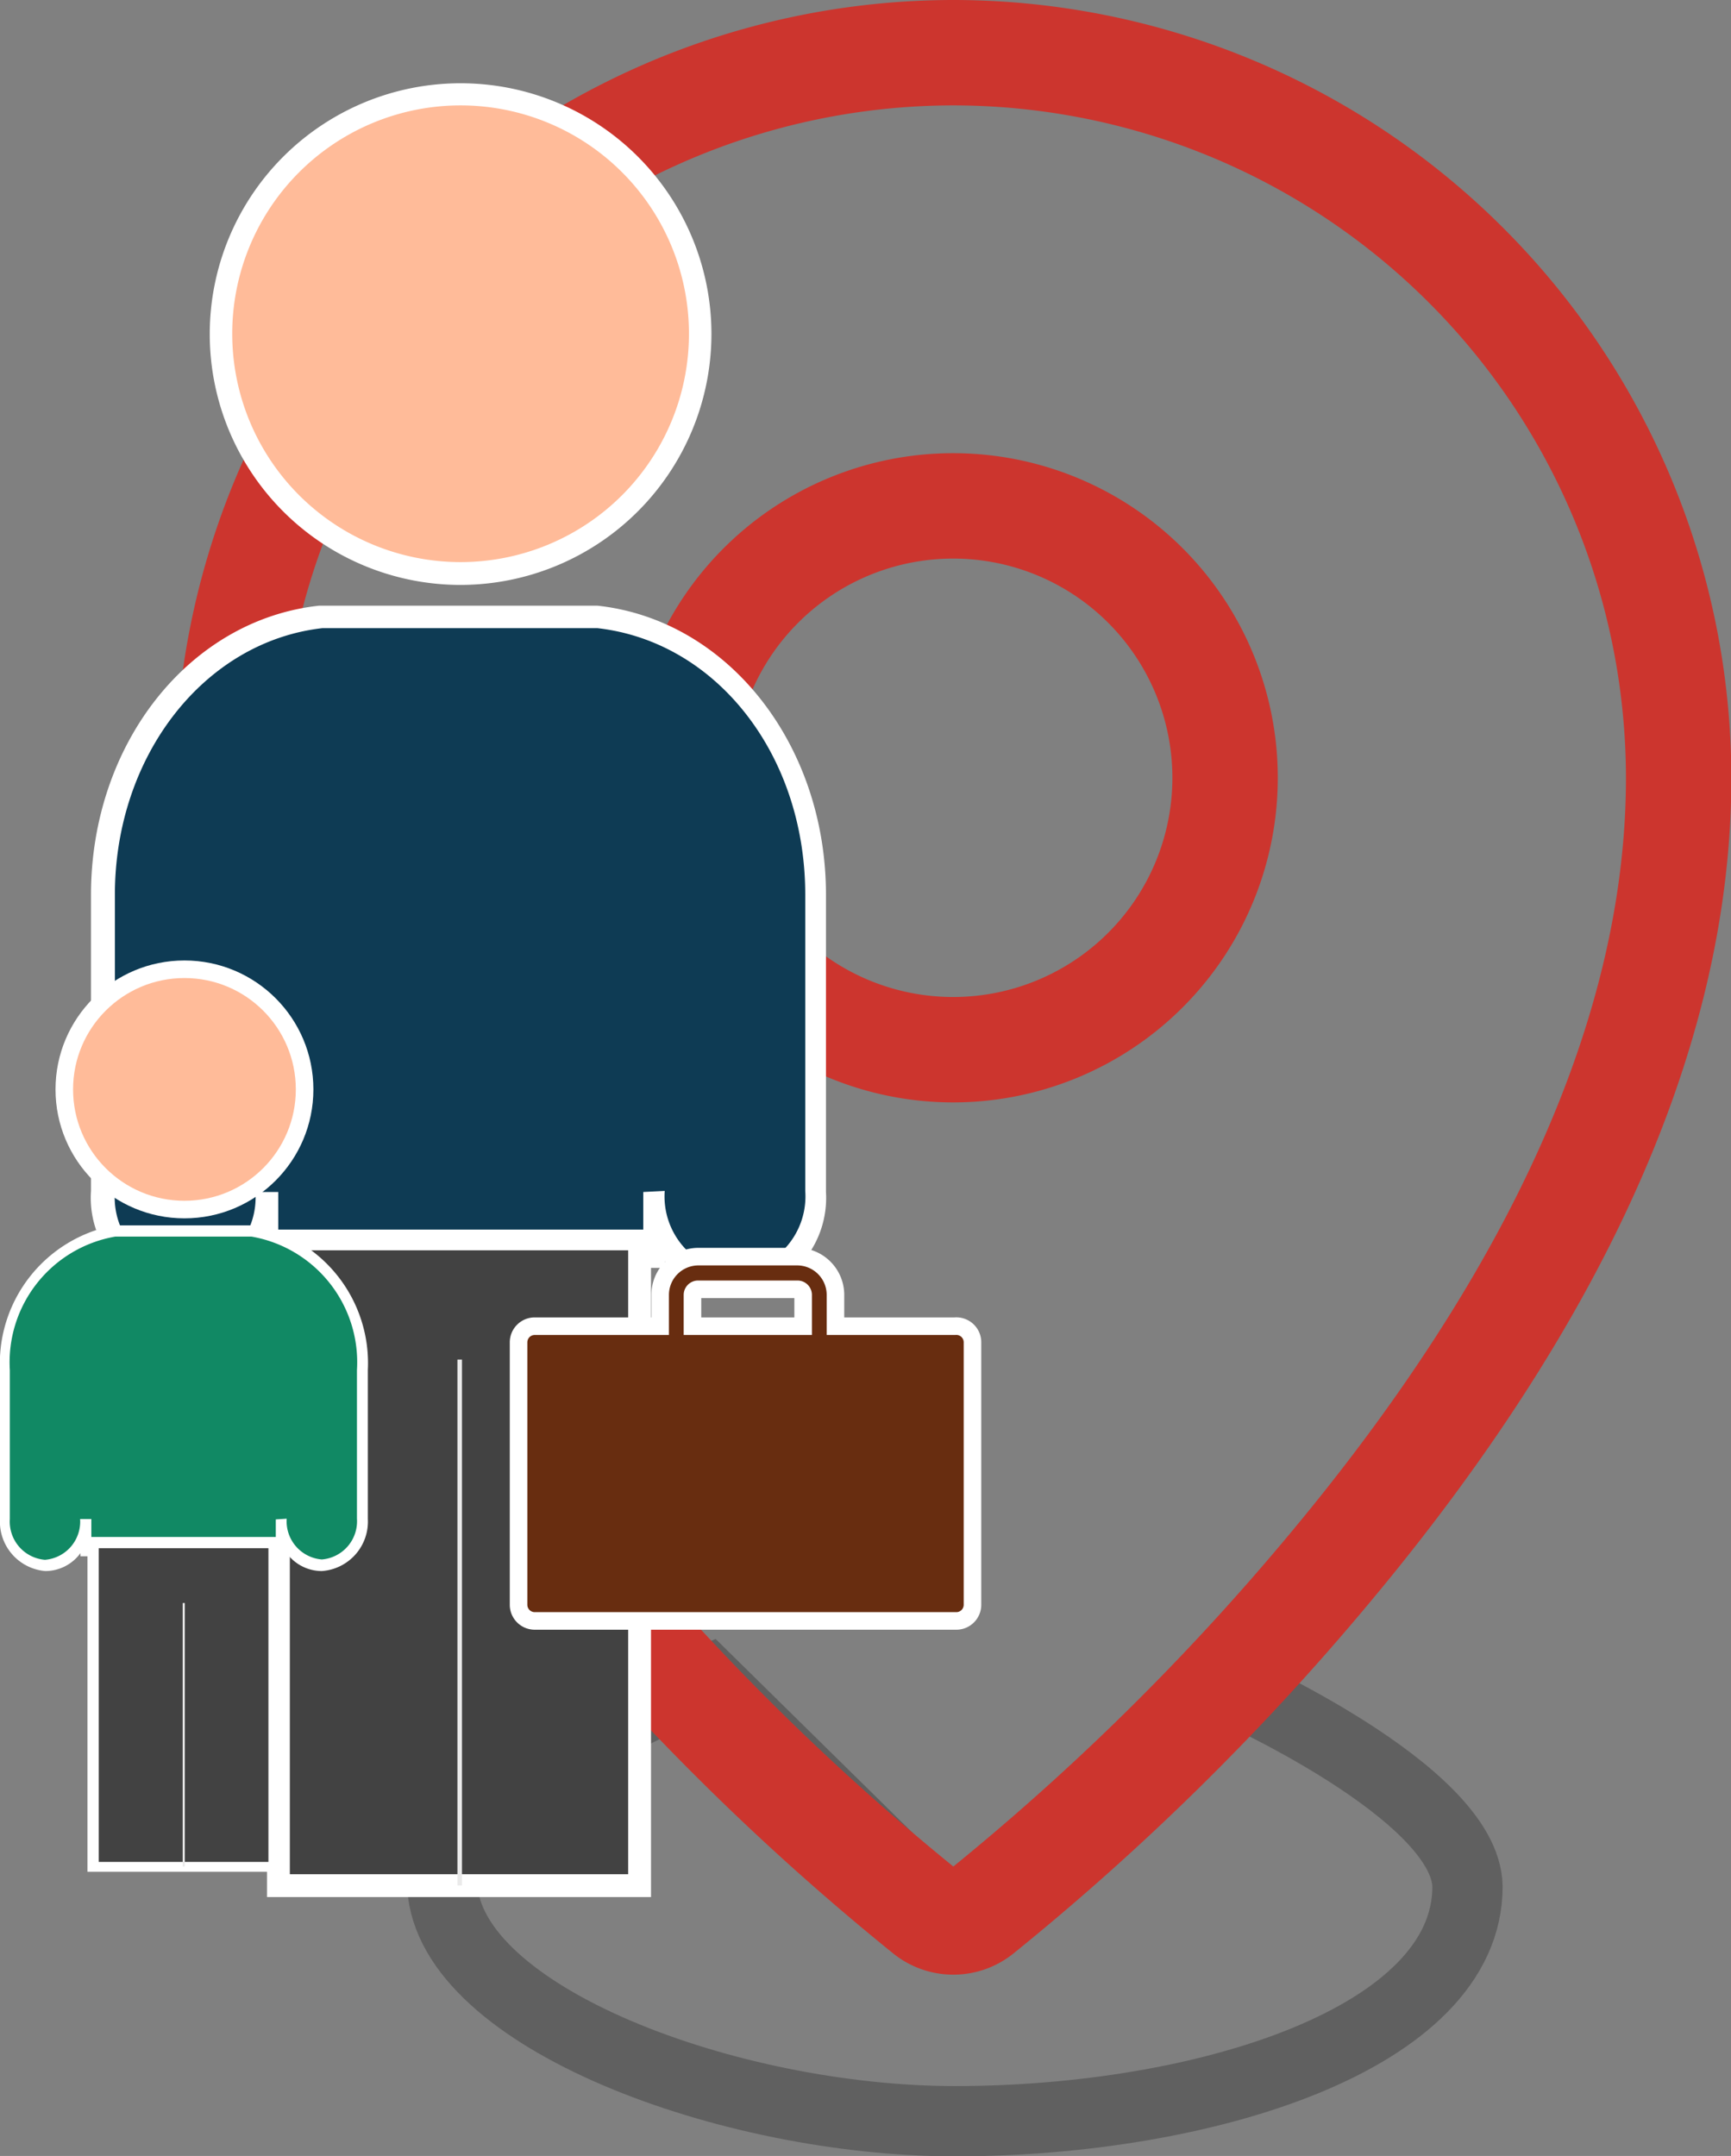 <svg xmlns="http://www.w3.org/2000/svg" viewBox="0 0 49.27 61.37"><rect x="0" y="0" width="49.27" height="61.37" fill="#808080" stroke="none"/><defs><style>.cls-1,.cls-2{fill:none;}.cls-1{stroke:#606060;stroke-width:2px;}.cls-1,.cls-2,.cls-7,.cls-9{stroke-miterlimit:10;}.cls-2{stroke:#cc352e;stroke-width:3px;}.cls-3{fill:#0e3b54;}.cls-4{fill:#fff;}.cls-5{fill:#424242;}.cls-6{fill:#eaeaea;}.cls-7{fill:#fb9;}.cls-7,.cls-9{stroke:#fff;stroke-width:0.5px;}.cls-8{fill:#118964;}.cls-9{fill:#682d10;}</style></defs><title>Asset 153</title><g id="Layer_2" data-name="Layer 2"><g id="Layer_1-2" data-name="Layer 1"><path class="cls-1" d="M27.13,54.71l-7-6.89s-7.71,3-7.54,5.88c.22,3.74,8.19,6.68,14.59,6.68,7.07,0,14.59-2.34,14.59-6.68C41.72,51,34.9,48,34.9,48Z"/><path class="cls-2" d="M27.13,1.5A20.66,20.66,0,0,0,6.49,22.14c0,7.07,3.36,14.66,10,22.58a71.16,71.16,0,0,0,9.89,9.73,1.23,1.23,0,0,0,1.51,0,71.15,71.15,0,0,0,9.89-9.73c6.63-7.92,10-15.51,10-22.58A20.66,20.66,0,0,0,27.13,1.5Zm7.74,20.64a7.74,7.74,0,1,1-7.74-7.74A7.74,7.74,0,0,1,34.87,22.14Z"/><path class="cls-3" d="M17,17.55c3.49.38,6.22,3.78,6.22,7.91v8.46a2.49,2.49,0,0,1-2.29,2.65,2.49,2.49,0,0,1-2.29-2.65v1.82H7.53V33.93a2.49,2.49,0,0,1-2.29,2.65A2.49,2.49,0,0,1,3,33.93V25.47c0-4.13,2.73-7.53,6.21-7.91Z"/><path class="cls-4" d="M20.92,36.9a2.48,2.48,0,0,1-2-1v.19H7.2v-.19a2.48,2.48,0,0,1-2,1,2.81,2.81,0,0,1-2.61-3V25.47c0-4.29,2.79-7.83,6.5-8.23H17c3.71.4,6.51,3.94,6.51,8.23v8.46A2.81,2.81,0,0,1,20.92,36.9Zm-2-3a2.17,2.17,0,0,0,2,2.32,2.17,2.17,0,0,0,2-2.32V25.47c0-4-2.54-7.21-5.92-7.59H9.18c-3.37.38-5.91,3.64-5.91,7.59v8.46a2.17,2.17,0,0,0,2,2.32,2.17,2.17,0,0,0,2-2.32h.65v1.5H18.31v-1.5Z"/><rect class="cls-5" x="7.93" y="35.27" width="10.28" height="18.4"/><path class="cls-4" d="M18.53,54H7.6v-19H18.53ZM8.25,53.35h9.63V35.59H8.25Z"/><rect class="cls-6" x="13.02" y="38.7" width="0.13" height="14.97"/><circle class="cls-7" cx="13.11" cy="9.51" r="6.82"/><path class="cls-4" d="M13.11,16.65a7.14,7.14,0,1,1,7.14-7.14A7.15,7.15,0,0,1,13.11,16.65ZM13.11,3a6.5,6.5,0,1,0,6.5,6.5A6.5,6.5,0,0,0,13.11,3Z"/><path class="cls-8" d="M7.19,35a3.8,3.8,0,0,1,3.12,4v4.24a1.25,1.25,0,0,1-1.15,1.33A1.25,1.25,0,0,1,8,43.23v.91H2.45v-.91a1.25,1.25,0,0,1-1.15,1.33A1.25,1.25,0,0,1,.16,43.23V39a3.81,3.81,0,0,1,3.11-4Z"/><path class="cls-4" d="M9.16,44.72a1.24,1.24,0,0,1-1-.51v.09H2.29v-.09a1.24,1.24,0,0,1-1,.51A1.41,1.41,0,0,1,0,43.23V39a4,4,0,0,1,3.26-4.12h4A4,4,0,0,1,10.47,39v4.24A1.41,1.41,0,0,1,9.16,44.72Zm-1-1.49a1.09,1.09,0,0,0,1,1.16,1.09,1.09,0,0,0,1-1.16V39a3.63,3.63,0,0,0-3-3.8H3.28a3.63,3.63,0,0,0-3,3.8v4.24a1.09,1.09,0,0,0,1,1.16,1.09,1.09,0,0,0,1-1.16h.32V44H7.85v-.75Z"/><rect class="cls-5" x="2.65" y="43.91" width="5.15" height="9.21"/><path class="cls-4" d="M8,53.28H2.49V43.75H8ZM2.81,53H7.64V44.07H2.81Z"/><rect class="cls-6" x="5.2" y="45.63" width="0.06" height="7.5"/><circle class="cls-7" cx="5.25" cy="31.01" r="3.42"/><path class="cls-4" d="M5.25,34.58A3.58,3.58,0,1,1,8.82,31,3.58,3.58,0,0,1,5.25,34.58Zm0-6.83A3.25,3.25,0,1,0,8.5,31,3.26,3.26,0,0,0,5.25,27.75Z"/><path class="cls-9" d="M27.18,37.75h-3.4v-.89a1.09,1.09,0,0,0-1.09-1.09H19.88a1.09,1.09,0,0,0-1.09,1.09v.89H15.22a.46.46,0,0,0-.46.46v7.47a.46.46,0,0,0,.46.46h12a.46.46,0,0,0,.46-.46V38.2A.46.46,0,0,0,27.18,37.75Zm-7.47,0v-.89a.16.16,0,0,1,.16-.16H22.7a.16.16,0,0,1,.16.16v.89Z"/></g></g></svg>